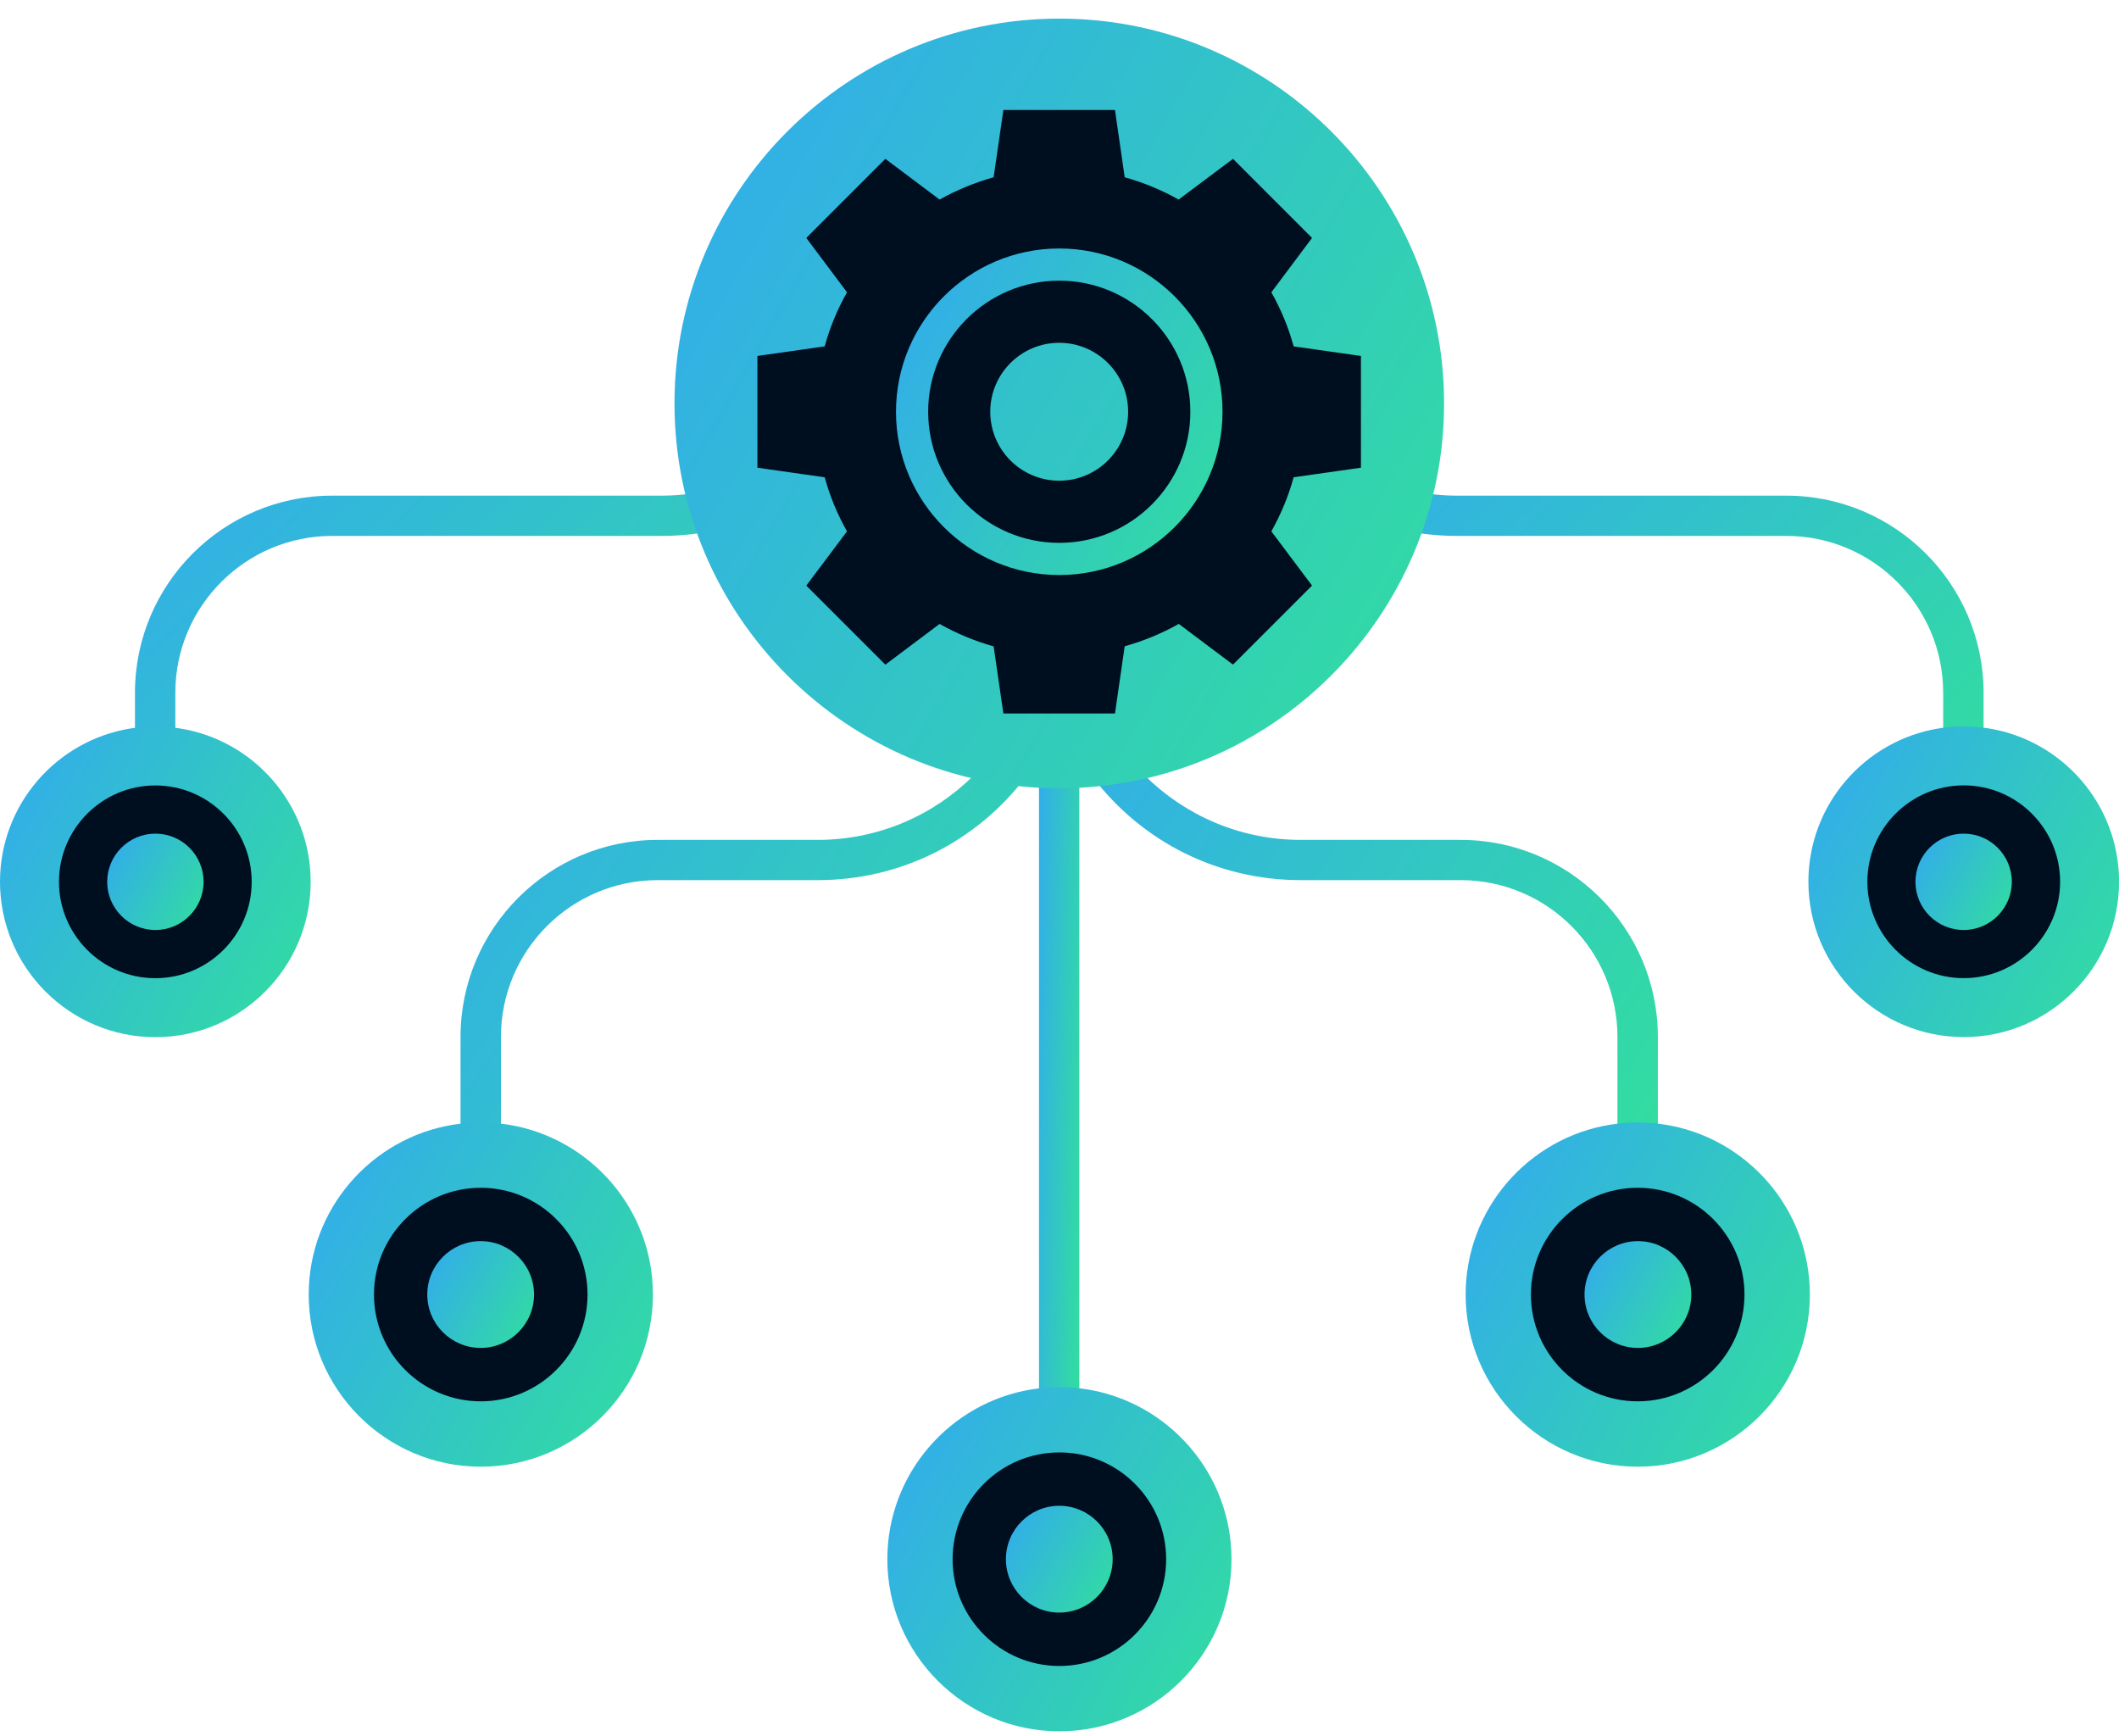 <svg xmlns="http://www.w3.org/2000/svg" width="105" height="86" viewBox="0 0 105 86" fill="none"><path d="M52.483 70.549C51.932 70.549 51.484 70.1 51.484 69.547V30.812C51.815 30.831 52.15 30.84 52.483 30.84C52.816 30.84 53.152 30.831 53.482 30.812V69.547C53.482 70.099 53.034 70.549 52.483 70.549Z" fill="url(#paint0_linear_16464_73525)"></path><path d="M23.823 57.897C23.27 57.897 22.82 57.448 22.82 56.898V51.381C22.82 45.996 27.203 41.615 32.59 41.615H40.52C46.511 41.615 51.397 36.785 51.487 30.812C51.819 30.831 52.154 30.84 52.487 30.84C52.822 30.84 53.156 30.831 53.486 30.812C53.462 32.751 53.018 34.609 52.169 36.335C51.792 37.1 51.348 37.818 50.852 38.468C48.373 41.736 44.607 43.609 40.52 43.609H32.59C28.306 43.609 24.822 47.096 24.822 51.381V56.898C24.822 57.449 24.374 57.897 23.823 57.897Z" fill="url(#paint1_linear_16464_73525)"></path><path d="M7.69 40.131C7.137 40.131 6.688 39.683 6.688 39.131V34.325C6.688 28.94 11.07 24.559 16.457 24.559H32.763C35.64 24.559 38.426 23.408 40.467 21.387C40.917 21.876 41.396 22.343 41.898 22.78C39.454 25.217 36.226 26.554 32.763 26.554H16.457C12.173 26.554 8.688 30.041 8.688 34.326V39.132C8.688 39.683 8.24 40.131 7.689 40.131L7.69 40.131Z" fill="url(#paint2_linear_16464_73525)"></path><path d="M97.286 40.131C96.736 40.131 96.288 39.683 96.288 39.132V34.326C96.288 30.041 92.803 26.554 88.519 26.554H72.213C68.751 26.554 65.521 25.217 63.078 22.78C63.581 22.343 64.06 21.876 64.51 21.387C66.551 23.407 69.336 24.559 72.213 24.559H88.519C93.907 24.559 98.29 28.941 98.29 34.325V39.131C98.29 39.683 97.84 40.131 97.286 40.131V40.131Z" fill="url(#paint3_linear_16464_73525)"></path><path d="M81.15 57.896C80.597 57.896 80.147 57.448 80.147 56.897V51.381C80.147 47.096 76.661 43.609 72.376 43.609H64.45C60.363 43.609 56.597 41.735 54.119 38.469C53.622 37.819 53.178 37.101 52.8 36.334C51.951 34.609 51.509 32.752 51.484 30.812C51.815 30.831 52.149 30.84 52.482 30.84C52.814 30.84 53.152 30.831 53.483 30.812C53.574 36.785 58.459 41.615 64.45 41.615H72.376C77.766 41.615 82.15 45.996 82.15 51.381V56.898C82.15 57.449 81.702 57.897 81.151 57.897L81.15 57.896Z" fill="url(#paint4_linear_16464_73525)"></path><path d="M25.18 55.725C24.737 55.655 24.284 55.617 23.823 55.617C23.362 55.617 22.908 55.656 22.469 55.725C18.41 56.374 15.297 59.903 15.297 64.143C15.297 68.848 19.122 72.673 23.824 72.673C28.526 72.673 32.354 68.848 32.354 64.143C32.354 59.903 29.244 56.377 25.181 55.725H25.18Z" fill="url(#paint5_linear_16464_73525)"></path><path d="M82.509 55.725C82.068 55.655 81.615 55.617 81.154 55.617C80.694 55.617 80.241 55.656 79.797 55.725C75.734 56.377 72.625 59.903 72.625 64.143C72.625 68.848 76.45 72.673 81.155 72.673C85.861 72.673 89.682 68.848 89.682 64.143C89.682 59.903 86.569 56.374 82.51 55.725H82.509Z" fill="url(#paint6_linear_16464_73525)"></path><path d="M98.53 36.09C98.133 36.027 97.723 35.992 97.307 35.992C96.891 35.992 96.482 36.027 96.082 36.09C92.416 36.679 89.609 39.861 89.609 43.687C89.609 47.933 93.061 51.386 97.308 51.386C101.554 51.386 105.003 47.934 105.003 43.687C105.003 39.861 102.193 36.676 98.531 36.09H98.53Z" fill="url(#paint7_linear_16464_73525)"></path><path d="M8.921 36.094C8.523 36.031 8.114 35.996 7.698 35.996C7.282 35.996 6.873 36.031 6.472 36.094C2.807 36.682 0 39.864 0 43.691C0 47.937 3.452 51.39 7.699 51.39C11.945 51.39 15.394 47.938 15.394 43.691C15.394 39.864 12.584 36.68 8.921 36.094H8.921Z" fill="url(#paint8_linear_16464_73525)"></path><path d="M53.849 68.838C53.409 68.769 52.956 68.731 52.495 68.731C52.034 68.731 51.581 68.769 51.141 68.838C47.081 69.487 43.969 73.016 43.969 77.257C43.969 81.958 47.794 85.783 52.495 85.783C57.197 85.783 61.023 81.958 61.023 77.257C61.023 73.016 57.909 69.487 53.851 68.838H53.849Z" fill="url(#paint9_linear_16464_73525)"></path><path d="M23.823 69.434C20.904 69.434 18.531 67.061 18.531 64.143C18.531 61.225 20.905 58.852 23.823 58.852C26.74 58.852 29.114 61.226 29.114 64.143C29.114 67.06 26.74 69.434 23.823 69.434Z" fill="#000F20"></path><path d="M7.697 48.468C5.064 48.468 2.922 46.327 2.922 43.693C2.922 41.06 5.064 38.918 7.697 38.918C10.331 38.918 12.472 41.06 12.472 43.693C12.472 46.326 10.331 48.468 7.697 48.468Z" fill="#000F20"></path><path d="M97.306 48.465C94.673 48.465 92.531 46.323 92.531 43.689C92.531 41.056 94.673 38.914 97.306 38.914C99.94 38.914 102.082 41.057 102.082 43.689C102.082 46.322 99.94 48.465 97.306 48.465Z" fill="#000F20"></path><path d="M81.151 69.434C78.232 69.434 75.859 67.061 75.859 64.143C75.859 61.225 78.233 58.852 81.151 58.852C84.068 58.852 86.442 61.226 86.442 64.143C86.442 67.06 84.068 69.434 81.151 69.434Z" fill="#000F20"></path><path d="M52.494 82.547C49.576 82.547 47.203 80.174 47.203 77.256C47.203 74.338 49.577 71.965 52.494 71.965C55.412 71.965 57.785 74.338 57.785 77.256C57.785 80.174 55.412 82.547 52.494 82.547Z" fill="#000F20"></path><path d="M23.817 66.787C22.359 66.787 21.172 65.601 21.172 64.142C21.172 62.683 22.359 61.496 23.817 61.496C25.276 61.496 26.463 62.683 26.463 64.142C26.463 65.601 25.276 66.787 23.817 66.787Z" fill="url(#paint10_linear_16464_73525)"></path><path d="M7.7 46.08C6.383 46.08 5.312 45.009 5.312 43.692C5.312 42.376 6.383 41.305 7.7 41.305C9.017 41.305 10.088 42.376 10.088 43.692C10.088 45.009 9.017 46.08 7.7 46.08Z" fill="url(#paint11_linear_16464_73525)"></path><path d="M97.302 46.08C95.985 46.08 94.914 45.009 94.914 43.692C94.914 42.376 95.985 41.305 97.302 41.305C98.619 41.305 99.689 42.376 99.689 43.692C99.689 45.009 98.618 46.08 97.302 46.08Z" fill="url(#paint12_linear_16464_73525)"></path><path d="M81.161 66.787C79.702 66.787 78.516 65.601 78.516 64.142C78.516 62.683 79.702 61.496 81.161 61.496C82.62 61.496 83.807 62.683 83.807 64.142C83.807 65.601 82.62 66.787 81.161 66.787Z" fill="url(#paint13_linear_16464_73525)"></path><path d="M52.489 79.901C51.03 79.901 49.844 78.714 49.844 77.255C49.844 75.796 51.03 74.609 52.489 74.609C53.948 74.609 55.135 75.796 55.135 77.255C55.135 78.714 53.948 79.901 52.489 79.901Z" fill="url(#paint14_linear_16464_73525)"></path><path d="M52.49 39.057C41.976 39.057 33.422 30.503 33.422 19.99C33.422 9.476 41.976 0.922 52.49 0.922C63.004 0.922 71.557 9.476 71.557 19.99C71.557 30.503 63.004 39.057 52.49 39.057Z" fill="url(#paint15_linear_16464_73525)"></path><path d="M67.437 23.174V17.637L64.103 17.162C63.847 16.22 63.473 15.324 62.998 14.483L65.014 11.789L61.097 7.871L58.403 9.888C57.562 9.413 56.666 9.047 55.731 8.783L55.249 5.449H49.719L49.236 8.783C48.302 9.047 47.406 9.413 46.558 9.888L43.871 7.871L39.953 11.789L41.971 14.483C41.495 15.324 41.122 16.22 40.865 17.162L37.531 17.637V23.174L40.865 23.649C41.121 24.592 41.495 25.487 41.971 26.328L39.953 29.015L43.871 32.932L46.558 30.915C47.399 31.39 48.302 31.763 49.236 32.028L49.719 35.353H55.249L55.731 32.02C56.666 31.763 57.562 31.389 58.41 30.914L61.097 32.931L65.014 29.014L62.998 26.328C63.473 25.479 63.846 24.584 64.103 23.649L67.437 23.174V23.174ZM52.485 23.818C50.6 23.818 49.069 22.286 49.069 20.402C49.069 18.517 50.6 16.985 52.485 16.985C54.37 16.985 55.901 18.517 55.901 20.402C55.901 22.286 54.37 23.818 52.485 23.818Z" fill="#000F20"></path><path d="M52.488 12.312C48.028 12.312 44.398 15.941 44.398 20.402C44.398 24.863 48.028 28.492 52.488 28.492C56.948 28.492 60.578 24.863 60.578 20.402C60.578 15.941 56.949 12.312 52.488 12.312ZM58.984 20.402C58.984 23.985 56.071 26.898 52.488 26.898C48.906 26.898 45.992 23.984 45.992 20.402C45.992 16.82 48.906 13.906 52.488 13.906C56.07 13.906 58.984 16.82 58.984 20.402Z" fill="url(#paint16_linear_16464_73525)"></path><defs><linearGradient id="paint0_linear_16464_73525" x1="51.286" y1="18.739" x2="54.994" y2="18.846" gradientUnits="userSpaceOnUse"><stop stop-color="#32A0FE"></stop><stop offset="1" stop-color="#32DF9D"></stop></linearGradient><linearGradient id="paint1_linear_16464_73525" x1="19.777" y1="22.584" x2="59.902" y2="48.576" gradientUnits="userSpaceOnUse"><stop stop-color="#32A0FE"></stop><stop offset="1" stop-color="#32DF9D"></stop></linearGradient><linearGradient id="paint2_linear_16464_73525" x1="3.193" y1="15.691" x2="33.544" y2="48.309" gradientUnits="userSpaceOnUse"><stop stop-color="#32A0FE"></stop><stop offset="1" stop-color="#32DF9D"></stop></linearGradient><linearGradient id="paint3_linear_16464_73525" x1="59.584" y1="15.691" x2="89.934" y2="48.31" gradientUnits="userSpaceOnUse"><stop stop-color="#32A0FE"></stop><stop offset="1" stop-color="#32DF9D"></stop></linearGradient><linearGradient id="paint4_linear_16464_73525" x1="48.441" y1="22.584" x2="88.566" y2="48.576" gradientUnits="userSpaceOnUse"><stop stop-color="#32A0FE"></stop><stop offset="1" stop-color="#32DF9D"></stop></linearGradient><linearGradient id="paint5_linear_16464_73525" x1="13.604" y1="50.435" x2="37.474" y2="64.092" gradientUnits="userSpaceOnUse"><stop stop-color="#32A0FE"></stop><stop offset="1" stop-color="#32DF9D"></stop></linearGradient><linearGradient id="paint6_linear_16464_73525" x1="70.932" y1="50.435" x2="94.802" y2="64.092" gradientUnits="userSpaceOnUse"><stop stop-color="#32A0FE"></stop><stop offset="1" stop-color="#32DF9D"></stop></linearGradient><linearGradient id="paint7_linear_16464_73525" x1="88.082" y1="31.315" x2="109.624" y2="43.64" gradientUnits="userSpaceOnUse"><stop stop-color="#32A0FE"></stop><stop offset="1" stop-color="#32DF9D"></stop></linearGradient><linearGradient id="paint8_linear_16464_73525" x1="-1.528" y1="31.319" x2="20.015" y2="43.644" gradientUnits="userSpaceOnUse"><stop stop-color="#32A0FE"></stop><stop offset="1" stop-color="#32DF9D"></stop></linearGradient><linearGradient id="paint9_linear_16464_73525" x1="42.276" y1="63.549" x2="66.142" y2="77.204" gradientUnits="userSpaceOnUse"><stop stop-color="#32A0FE"></stop><stop offset="1" stop-color="#32DF9D"></stop></linearGradient><linearGradient id="paint10_linear_16464_73525" x1="20.647" y1="59.889" x2="28.052" y2="64.125" gradientUnits="userSpaceOnUse"><stop stop-color="#32A0FE"></stop><stop offset="1" stop-color="#32DF9D"></stop></linearGradient><linearGradient id="paint11_linear_16464_73525" x1="4.839" y1="39.854" x2="11.521" y2="43.677" gradientUnits="userSpaceOnUse"><stop stop-color="#32A0FE"></stop><stop offset="1" stop-color="#32DF9D"></stop></linearGradient><linearGradient id="paint12_linear_16464_73525" x1="94.44" y1="39.854" x2="101.123" y2="43.677" gradientUnits="userSpaceOnUse"><stop stop-color="#32A0FE"></stop><stop offset="1" stop-color="#32DF9D"></stop></linearGradient><linearGradient id="paint13_linear_16464_73525" x1="77.99" y1="59.889" x2="85.395" y2="64.125" gradientUnits="userSpaceOnUse"><stop stop-color="#32A0FE"></stop><stop offset="1" stop-color="#32DF9D"></stop></linearGradient><linearGradient id="paint14_linear_16464_73525" x1="49.319" y1="73.002" x2="56.723" y2="77.238" gradientUnits="userSpaceOnUse"><stop stop-color="#32A0FE"></stop><stop offset="1" stop-color="#32DF9D"></stop></linearGradient><linearGradient id="paint15_linear_16464_73525" x1="29.637" y1="-10.665" x2="83.006" y2="19.868" gradientUnits="userSpaceOnUse"><stop stop-color="#32A0FE"></stop><stop offset="1" stop-color="#32DF9D"></stop></linearGradient><linearGradient id="paint16_linear_16464_73525" x1="42.793" y1="7.397" x2="65.435" y2="20.351" gradientUnits="userSpaceOnUse"><stop stop-color="#32A0FE"></stop><stop offset="1" stop-color="#32DF9D"></stop></linearGradient></defs></svg>